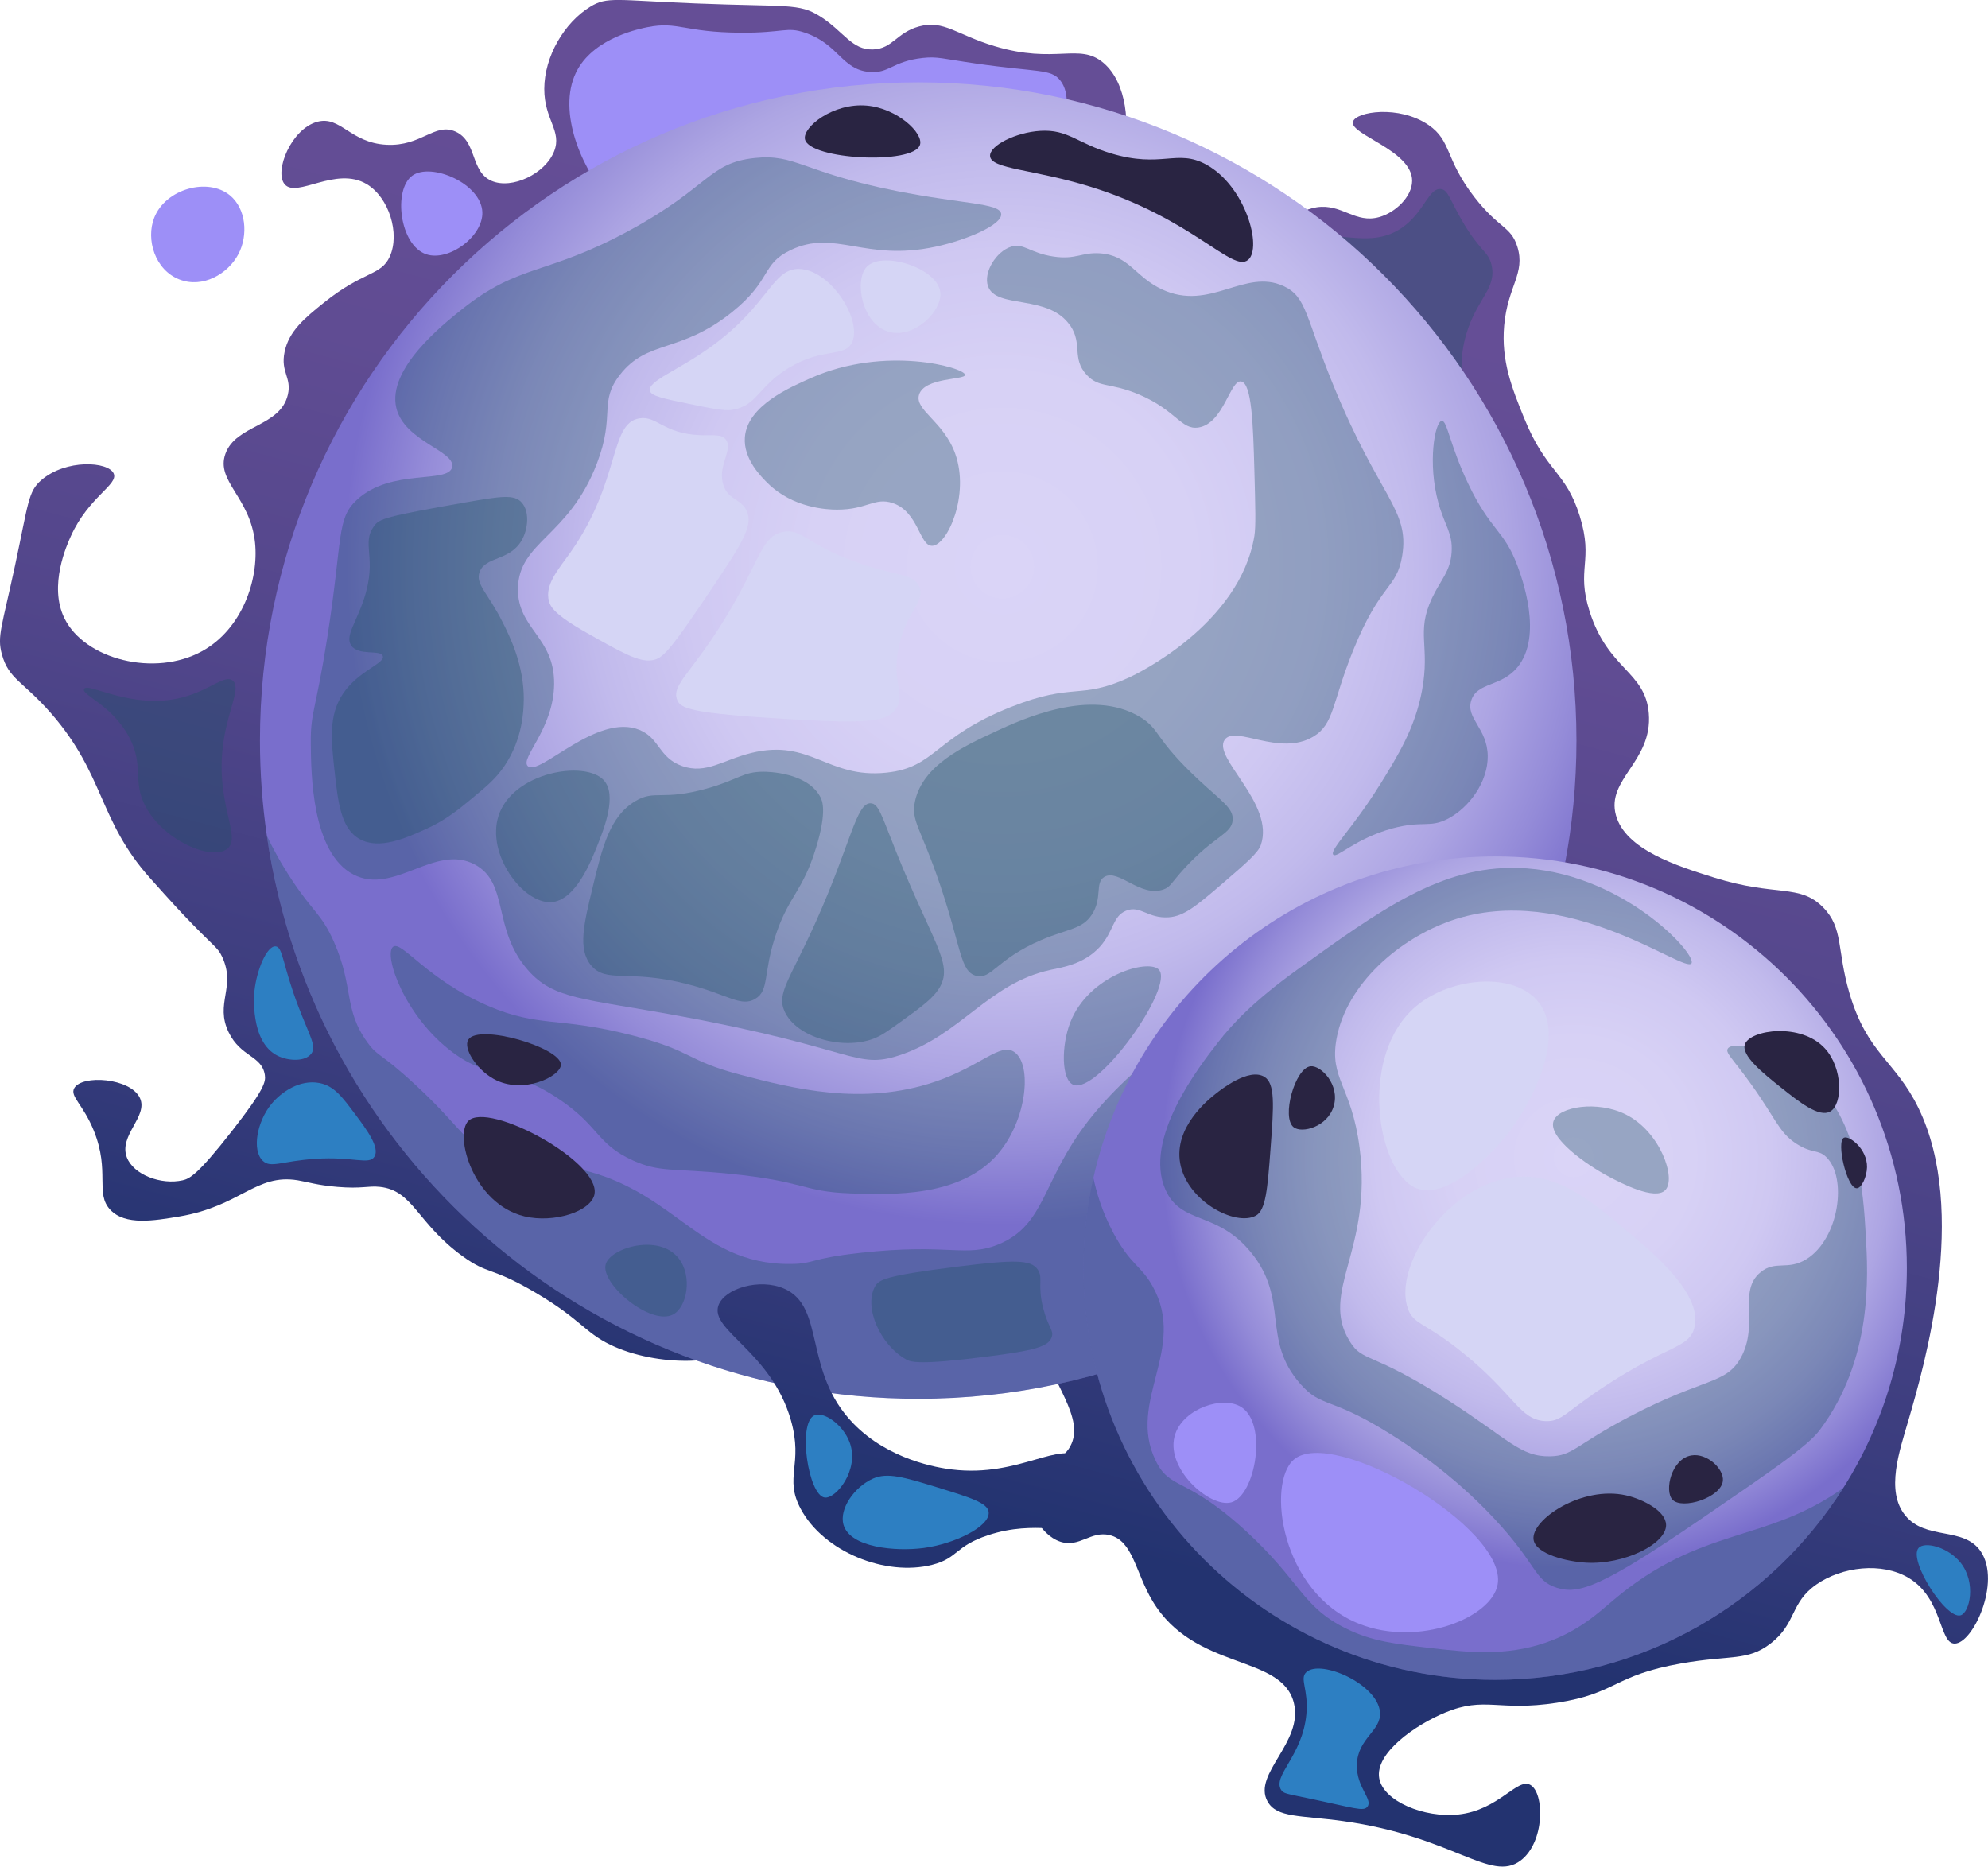 <?xml version="1.0" encoding="UTF-8"?><svg xmlns="http://www.w3.org/2000/svg" xmlns:xlink="http://www.w3.org/1999/xlink" viewBox="0 0 498.53 468.14"><defs><style>.i{fill:#d5d5f5;}.j{isolation:isolate;}.k{fill:url(#f);}.l{fill:#2d7fc2;}.m{fill:url(#g);}.n{fill:url(#h);}.o{fill:#292442;}.p{fill:url(#d);}.q{fill:url(#e);}.r{fill:#9d8ff7;}.s{fill:#1f5165;mix-blend-mode:multiply;opacity:.35;}</style><linearGradient id="d" x1="159" y1="26.48" x2="77.41" y2="335.98" gradientTransform="matrix(1, 0, 0, 1, 0, 0)" gradientUnits="userSpaceOnUse"><stop offset="0" stop-color="#654e96"/><stop offset=".23" stop-color="#604c93"/><stop offset=".49" stop-color="#52468b"/><stop offset=".77" stop-color="#3b3d7e"/><stop offset="1" stop-color="#233370"/></linearGradient><linearGradient id="e" x1="440.46" y1="100.68" x2="358.87" y2="410.19" xlink:href="#d"/><radialGradient id="f" cx="251.36" cy="142.12" fx="251.36" fy="142.12" r="165.07" gradientTransform="matrix(1, 0, 0, 1, 0, 0)" gradientUnits="userSpaceOnUse"><stop offset="0" stop-color="#dad4f7"/><stop offset=".29" stop-color="#d7d1f5"/><stop offset=".48" stop-color="#cfc8f2"/><stop offset=".63" stop-color="#c1baec"/><stop offset=".77" stop-color="#ada5e3"/><stop offset=".89" stop-color="#948bd8"/><stop offset="1" stop-color="#796ecc"/></radialGradient><radialGradient id="g" cx="394.63" cy="290.24" fx="394.63" fy="290.24" r="103.25" xlink:href="#f"/><linearGradient id="h" x1="302.82" y1="64.4" x2="221.22" y2="373.9" xlink:href="#d"/></defs><g class="j"><g id="a"/><g id="b"><g id="c"><g><path class="p" d="M281.58,37.96c1.77-5.87,1.21-17.13-4.95-22.26-6.04-5.03-11.91,.46-27.2-4.12-9.53-2.86-12.74-6.64-18.96-4.95-5.62,1.53-6.64,5.61-11.54,5.77-5.31,.18-7.32-4.49-13.19-8.24-5.4-3.45-8.2-2.37-31.33-3.3-19.99-.8-22.13-1.78-26.38,.82-6.52,4-11.52,12.46-11.54,20.61-.02,7.77,4.51,10.52,2.47,15.66-2.24,5.65-10.57,9.59-15.66,7.42-5.38-2.3-3.6-9.9-9.07-12.37-5.2-2.34-8.53,3.76-17.31,3.3-9.07-.47-11.52-7.3-17.31-5.77-6.56,1.73-10.91,12.43-8.24,15.66,3,3.64,12.86-4.65,20.61,0,5.57,3.35,8.37,12.38,5.77,18.14-2.2,4.87-6.54,3.55-16.49,11.54-4.87,3.91-8.81,7.16-9.89,12.37-1.07,5.12,1.82,6.41,.82,10.72-1.87,8.1-13.03,7.52-15.66,14.84-2.48,6.9,6.21,10.84,7.42,22.26,.99,9.34-3.26,21.67-13.19,27.2-11.95,6.66-29.58,2.09-34.62-8.24-3.99-8.16,.64-18.37,1.65-20.61,4.47-9.87,11.96-12.85,10.72-15.66-1.35-3.05-11.98-3.66-18.14,1.65-3.36,2.9-3.22,5.71-6.6,21.43-3.34,15.58-4.53,17.74-3.3,22.26,1.72,6.28,5.29,6.73,12.37,14.84,13.45,15.42,11.81,26.72,24.73,41.22,5.49,6.16,8.24,9.07,8.24,9.07,8.03,8.48,8.71,8.2,9.89,10.72,3.57,7.6-1.9,11.67,1.65,18.96,3.05,6.27,8.34,5.8,9.07,10.72,.24,1.65-.07,3.56-8.24,14.01-8.7,11.14-10.71,11.99-12.37,12.37-5.36,1.22-12.34-1.36-14.01-5.77-2.08-5.49,5.41-10.24,3.3-14.84-2.34-5.09-14.61-5.94-16.49-2.47-1.12,2.05,2.27,4.05,4.95,10.72,4.1,10.22,.2,15.66,4.12,19.78,3.74,3.93,10.87,2.73,17.31,1.65,15.42-2.6,19.12-10.79,29.68-9.07,2.34,.38,4.84,1.23,9.89,1.65,6.27,.53,7.74-.33,10.72,0,8.37,.92,9.25,9.03,20.61,17.31,6.66,4.86,7.02,2.56,18.14,9.07,11.58,6.78,12.49,10.04,18.96,13.19,11.71,5.69,30.04,5.37,33.8-.82,9.52-15.72-83.39-54.99-99.75-131.9-8.65-40.69,3.46-95.03,37.92-123.65,54.25-45.05,147.59-12.86,156.63-42.87Z"/><path class="r" d="M265.87,33.52c.62-1.65,3.38-9.05,0-13.36-2.32-2.95-5.58-1.99-21.1-4.22-8.48-1.22-9.63-1.81-13.36-1.41-7.65,.84-8.4,3.94-13.36,3.52-7.01-.6-7.67-6.95-16.18-9.85-4.67-1.59-5.23,.07-16.18,0-14.17-.09-15.64-2.89-23.21-1.41-1.89,.37-13.05,2.55-17.59,10.55-5.42,9.57,.56,24.04,7.03,31.65,25.14,29.54,104.33,10.29,113.95-15.48Z"/><path class="q" d="M318.68,61.04c2.02-2.91,5.71-8.22,11.54-9.07,6.31-.92,9.66,4.18,15.66,2.47,4.1-1.16,8.22-5.15,8.24-9.07,.04-7.69-15.73-11.6-14.84-14.84,.7-2.54,11.55-4.26,18.96,.82,5.84,4.01,4.04,8.48,11.54,18.14,6.11,7.86,9.11,7.23,10.72,12.37,2.1,6.73-2.42,9.86-3.3,19.78-.79,8.89,2,15.79,4.95,23.08,5.64,13.94,10.47,13.3,14.01,24.73,3.54,11.42-.98,13.05,2.47,23.91,4.67,14.66,13.98,14.98,14.84,25.55,.98,12.07-10.75,16.49-8.24,25.55,2.4,8.67,15.37,12.73,24.73,15.66,15.43,4.83,21.29,1.44,27.2,7.42,5.16,5.21,3.42,10.55,6.59,21.43,4.48,15.37,11.51,16.95,17.31,28.85,12.72,26.09,1.48,64.73-2.47,78.31-2.24,7.71-5.81,17.76-.82,23.91,5.15,6.35,14.69,2.7,18.96,9.07,5.16,7.7-2.01,23.15-6.59,23.08-3.9-.06-2.89-11.33-11.54-16.49-6.71-4-16.68-2.81-23.08,1.65-6.7,4.66-4.93,9.73-11.54,14.84-5.77,4.45-9.95,2.8-22.26,4.95-17.34,3.03-16.15,7.57-31.33,9.89-14.76,2.26-17.93-1.72-28.03,2.47-7.43,3.09-17.63,10.16-16.49,16.49,1.04,5.76,11.33,9.96,19.78,9.07,10.25-1.08,14.81-9.34,18.14-7.42,3.53,2.04,3.65,14.35-2.47,18.96-7.51,5.65-16.74-6.03-44.51-9.89-10.71-1.49-16.65-.77-18.96-4.95-3.81-6.89,9.09-14.82,6.6-24.73-3.1-12.3-24.92-7.9-35.45-25.55-4.32-7.25-4.85-15.06-10.72-16.49-4.76-1.16-7.57,3.22-12.37,1.65-5.3-1.74-9.13-9.5-7.42-14.84,1.66-5.16,7.26-4.25,9.89-9.07,3.85-7.06-4.55-15.63-8.24-28.03-3.89-13.07-.53-23.62,1.65-33.8,5.85-27.38,37.22-211.58,56.88-239.89Z"/><path class="s" d="M367.16,104.39c2.56-1.59-2.94-8.78,.53-20.57,2.62-8.92,7.74-11.49,6.33-17.41-.84-3.51-2.77-3.13-7.39-11.08-3.13-5.38-3.47-7.67-5.28-7.91-3-.41-4.15,5.62-9.5,9.5-8.1,5.86-16.84,.27-19.52,3.69-6,7.67,28.65,47.61,34.82,43.79Z"/><path class="k" d="M395.33,185.72c0,43.45-16.76,82.93-44.19,112.41-30.13,32.41-73.14,52.67-120.87,52.67-83.06,0-151.79-61.34-163.35-141.2-1.14-7.81-1.73-15.78-1.73-23.89,0-91.16,73.92-165.06,165.08-165.06s165.06,73.9,165.06,165.06Z"/><path class="s" d="M351.14,298.13c-30.13,32.41-73.14,52.67-120.87,52.67-83.06,0-151.79-61.34-163.35-141.2,1.62,3.42,3.65,7.11,6.23,11.02,5.4,8.21,7.45,8.53,10.55,15.49,5.11,11.46,2.36,16.92,8.44,25.32,2.74,3.78,3.02,2.28,11.94,10.55,10.61,9.81,11.16,12.81,16.88,16.16,6.82,4.01,11.69,3.08,19.71,4.22,28.32,4.05,33.26,24.88,57.67,24.63,6.14-.06,4.37-1.37,17.58-2.81,22.03-2.43,26.27,1.27,34.48-2.11,11.88-4.92,10.76-15.83,22.5-30.96,10.49-13.48,30.73-29.71,44.32-27.43,12.28,2.07,25.51,20.3,33.93,44.44Z"/><path class="m" d="M478.18,318.03c0,20.28-5.85,39.19-15.95,55.14-18.27,28.91-50.54,48.11-87.28,48.11-57.04,0-103.25-46.24-103.25-103.25,0-7.79,.87-15.36,2.49-22.64,10.32-46.13,51.51-80.61,100.76-80.61,57.02,0,103.23,46.24,103.23,103.25Z"/><path class="s" d="M441.5,319.06c-5.8,4.75-.31,13.01-4.95,21.43-3.71,6.74-9.13,4.91-28.03,14.84-13.53,7.11-14.04,9.77-19.78,9.89-7.49,.15-10.43-4.31-25.55-14.01-19.54-12.55-21.4-9.44-24.73-14.84-7.67-12.42,5.85-22.88,2.47-48.64-2.02-15.43-7.6-17.18-5.77-27.2,2.53-13.89,15.91-25.22,28.85-29.68,29-9.98,58.65,13.58,60.18,10.72,1.3-2.43-17.92-23.27-43.69-23.91-19.13-.47-34.19,10.38-55.23,25.55-11.17,8.06-16.36,13.75-19.78,18.14-4.68,6-18.96,24.29-13.19,37.1,3.95,8.77,12.87,5.14,21.43,15.66,9.7,11.91,2.49,21.78,12.37,32.97,5.35,6.07,7.36,3.06,22.26,12.37,4.56,2.85,15.53,9.81,26.38,21.43,10.9,11.68,9.94,15.49,15.66,17.31,5.53,1.76,11.32-.25,36.27-17.31,17.78-12.16,26.67-18.23,29.68-22.26,13.28-17.78,12.11-38.59,11.54-48.64-.62-10.94-1.74-30.75-15.66-41.22-7.44-5.6-17.63-7.84-18.96-5.77-.79,1.23,2.1,3.14,8.24,12.37,4.32,6.49,5.26,9.11,9.07,11.54,3.93,2.51,5.35,1.26,7.42,3.3,5.31,5.22,3.17,20.44-4.95,25.55-4.71,2.97-7.81,.24-11.54,3.3Z"/><path class="s" d="M417.6,298.46c-2.58,2.69-11.18-1.81-14.01-3.3-5.64-2.96-15.46-9.8-14.01-14.01,1.27-3.68,11.08-5.2,18.14-1.65,8.64,4.34,12.69,16.03,9.89,18.96Z"/><path class="r" d="M375.56,397.38c-1.51,8.41-19.88,15.68-34.62,9.89-19.81-7.77-23.36-35.32-16.49-41.22,9.88-8.48,53.66,17.17,51.11,31.33Z"/><path class="r" d="M311.26,352.86c6.7,4.26,3.55,22.19-2.47,23.91-5.4,1.53-17.09-8.83-14.01-17.31,2.27-6.27,11.9-9.52,16.49-6.59Z"/><path class="s" d="M268.39,81.65c3.16,4.65,.3,8.25,4.12,12.37,3.14,3.38,5.86,1.81,13.19,4.95,9.31,3.98,10.49,8.91,14.84,8.24,6.34-.97,7.93-12.06,10.72-11.54,2.66,.49,2.99,10.9,3.3,22.26,.26,9.46,.38,14.18,0,16.49-3.7,22.29-29.68,34.69-31.33,35.45-12.5,5.76-13.81,1.13-29.68,7.42-19.44,7.71-18.83,15.2-31.33,16.49-14.76,1.52-18.89-8.61-33.8-4.95-7.19,1.77-11.34,5.38-17.31,3.3-5.93-2.07-5.63-6.97-10.72-9.07-10.69-4.42-25.18,11.79-28.03,9.07-2.05-1.96,6.51-9.28,6.6-20.61,.09-11.86-9.21-13.75-9.07-23.91,.17-11.79,12.74-12.96,19.78-31.33,4.73-12.33,.4-15.31,5.77-22.26,6.9-8.92,15.04-5.29,28.03-15.66,10.21-8.15,7.33-12.1,14.84-15.66,11.17-5.3,18.51,2.99,36.27-.82,7.8-1.67,16.79-5.5,16.49-8.24-.31-2.74-9.67-2.43-26.38-5.77-23.58-4.71-25.12-9.34-35.45-8.24-11.57,1.23-11.27,7.22-31.33,18.14-21.03,11.44-27.5,8.19-42.04,19.78-4.91,3.91-18.79,14.98-16.49,24.73,1.99,8.41,14.84,10.8,14.01,14.84-.88,4.31-15.26,.21-23.91,8.24-5.16,4.8-3.47,9.46-7.42,34.62-2.88,18.38-4.19,18.49-4.12,26.38,.07,7.79,.25,27.54,10.72,32.97,10.18,5.28,20.51-7.94,30.5-2.47,8.55,4.68,4.27,16.16,13.19,26.38,6.45,7.39,13.66,7.09,37.92,11.54,44.25,8.12,44.23,13.51,55.23,9.89,15.5-5.1,22.34-18.03,37.92-21.43,2.99-.65,8.4-1.42,12.37-5.77,3.56-3.91,3.17-7.66,6.59-9.07,3.57-1.47,5.46,2.02,10.72,1.65,3.84-.27,7.01-2.93,13.19-8.24,6.14-5.28,9.21-7.92,9.89-9.89,3.59-10.35-12.2-21.86-9.07-26.38,2.63-3.79,13.76,4.3,22.26-.82,5.22-3.15,4.64-8.39,9.89-21.43,6.99-17.35,10.98-15.46,12.37-23.91,1.91-11.63-5.77-14.58-17.31-42.87-6.98-17.11-6.63-22.05-12.37-24.73-9.85-4.6-18.43,6.41-30.5,.82-6.81-3.15-8.27-8.59-15.66-9.07-4.54-.29-5.95,1.63-11.54,.82-5.93-.86-7.53-3.49-10.72-2.47-3.68,1.17-6.99,6.42-5.77,9.89,2.04,5.83,15.15,1.86,20.61,9.89Z"/><path class="s" d="M233.77,136.88c-3.2,.14-3.39-8.53-9.89-10.72-4.57-1.54-6.42,1.68-14.01,1.65-2.46,0-11-.39-17.31-6.59-1.61-1.59-6.18-6.07-5.77-11.54,.6-7.99,11.46-12.6,16.49-14.84,18.71-8.35,38.74-2.62,38.74-.82,0,1.28-10.18,.6-11.54,4.95-1.21,3.87,6.15,6.65,9.07,14.84,3.67,10.31-1.95,22.92-5.77,23.08Z"/><path class="n" d="M271.69,380.89c-4.35,4.83-11.52,.03-23.91,4.12-8.38,2.77-7.47,5.75-14.01,7.42-11.65,2.98-27.18-3.22-32.97-14.01-4.28-7.97,.72-11.08-2.47-22.26-4.94-17.28-20.51-22.54-18.14-28.85,1.58-4.2,10.34-6.84,16.49-4.12,10.41,4.6,4.63,20.72,17.31,33.8,8.88,9.16,21.28,11.12,24.73,11.54,17.17,2.09,27.41-7.84,32.97-2.47,3.51,3.39,3.34,11.13,0,14.84Z"/><path class="s" d="M250.25,289.39c-9.38,10.87-26.42,10.27-37.1,9.89-12.01-.43-11.07-3.03-30.5-4.95-14.08-1.39-17.21-.28-23.91-3.3-9.31-4.2-8.29-8.62-18.96-15.66-12.26-8.09-16.86-4.4-26.38-11.54-12.06-9.05-17.25-24.42-14.84-26.38,2.12-1.71,8.42,8.18,23.91,14.84,12.83,5.51,17.43,2.56,36.27,7.42,15.57,4.02,12.93,6.17,27.2,9.89,12.47,3.26,30.35,7.92,48.64,1.65,11.52-3.95,16.23-9.86,19.78-7.42,4.54,3.11,3.19,17.07-4.12,25.55Z"/><path class="s" d="M290.65,243.22c-2.55-2.9-17.67,1.35-22.26,13.19-2.28,5.9-2.26,14.49,.82,15.66,6.15,2.33,25.26-24.49,21.43-28.85Z"/><path class="s" d="M345.88,197.06c4.79-7.74,8.97-14.51,10.72-23.91,2.09-11.29-1.56-14.43,2.47-23.08,2.2-4.73,4.61-6.63,4.95-11.54,.33-4.8-1.72-6.67-3.3-12.37-2.78-10.03-.9-20.38,.82-20.61,1.35-.18,1.99,5.97,6.59,15.66,5.69,11.99,9.02,11.63,12.37,20.61,1.06,2.85,6.58,17.64,0,25.55-4.12,4.96-10.04,3.68-11.54,8.24-1.5,4.57,4.06,7,4.12,14.01,.05,6.46-4.6,12.84-9.89,15.66-4.64,2.47-6.39,.41-14.01,2.47-9.32,2.53-13.92,7.59-14.84,6.59-1.02-1.11,5.12-6.93,11.54-17.31Z"/><path class="s" d="M285.91,179.83c5.16,3.12,3.44,5.31,14.77,15.83,5.79,5.38,8.67,7.06,8.44,10.02-.28,3.55-4.62,3.91-12.13,12.13-3.39,3.71-3.43,4.64-5.28,5.28-5.82,1.99-11.23-5.28-14.77-3.17-2.46,1.47-.39,5.32-3.17,9.5-2.44,3.68-5.86,3.43-12.66,6.33-11.28,4.81-12.49,10.03-16.35,8.97-3.99-1.1-3.65-6.93-8.97-22.69-4.92-14.59-7.42-16.11-6.33-21.1,1.96-9.02,12.19-13.76,20.05-17.41,6.75-3.13,24.06-11.16,36.4-3.69Z"/><path class="s" d="M218.39,201.46c1.96,.1,2.69,3.07,6.33,12.13,9.16,22.79,14.2,27.95,11.08,33.76-1.54,2.86-4.62,5.08-10.02,8.97-3.21,2.31-4.82,3.47-6.86,4.22-7.61,2.81-19.15-.29-22.16-6.86-2.1-4.58,1.3-7.93,7.91-22.69,8.71-19.43,10.03-29.73,13.72-29.54Z"/><path class="s" d="M205.72,199.88c.48,.9,1.7,3.61-1.06,12.66-3.38,11.08-6.71,11.92-10.02,21.63-3.41,10-1.61,14.21-5.28,16.35-3.59,2.1-6.78-1.08-16.88-3.69-14.96-3.87-20.44-.1-24.27-4.75-3.35-4.07-1.85-10.24,.53-20.05,2.34-9.66,4.19-17.29,10.55-21.1,4.97-2.98,6.69-.02,17.94-3.17,7.96-2.22,8.97-4.23,14.24-4.22,.99,0,10.97,.14,14.24,6.33Z"/><path class="s" d="M151.39,195.66c3.44,3.72,.1,12.13-1.58,16.35-1.61,4.06-5.53,13.91-11.61,14.24-7.03,.39-16.29-11.98-13.19-21.63,3.53-10.97,21.65-14.07,26.38-8.97Z"/><path class="s" d="M131.34,175.61c-.03,2.37-.2,9.55-4.75,16.35-2.19,3.28-4.58,5.25-8.44,8.44-3.08,2.55-6.36,5.25-11.08,7.39-5.27,2.39-11.93,5.4-16.88,2.64-4.7-2.63-5.42-9.1-6.33-17.41-.8-7.31-1.49-13.56,2.11-18.99,3.87-5.83,10.63-7.64,10.02-9.5-.55-1.69-6.07,.04-7.91-2.64-1.6-2.33,1.2-5.67,3.17-11.61,3.52-10.63-.86-13.79,2.64-18.46,1.25-1.67,2.58-2.28,22.69-5.8,9.12-1.6,12.38-2.09,14.24,0,1.99,2.22,1.68,6.56,0,9.5-2.98,5.19-9.1,4-10.55,7.91-1.14,3.08,2.11,5.27,5.8,12.66,1.8,3.6,5.38,10.75,5.28,19.52Z"/><path class="i" d="M230.52,147.12c-1.45-3.47-5.96-2.5-16.35-6.33-12.06-4.44-13.34-8.44-17.94-7.39-5.29,1.21-5.58,6.96-13.72,20.57-8.85,14.8-14.31,17.72-12.66,21.63,.87,2.06,3.26,3.31,27.96,4.75,19.81,1.16,24.67,.72,26.91-2.64,2.39-3.59-1.02-6.27,.53-14.77,1.71-9.38,6.91-11.91,5.28-15.83Z"/><path class="i" d="M187.26,128.13c1.62,3.59-.91,7.75-8.44,18.99-11.15,16.64-12.65,18.03-15.3,18.46-3.27,.54-7.63-1.93-16.35-6.86-8.11-4.58-9.12-6.54-9.5-7.91-1.12-4.13,2.28-7.91,5.28-12.13,12.79-18.05,9.77-32.52,17.41-33.76,4.35-.71,5.98,3.87,15.3,4.22,3.19,.12,5.2-.34,6.33,1.06,2.03,2.51-2.26,6.73-.53,11.61,1.3,3.65,4.4,3.23,5.8,6.33Z"/><path class="i" d="M213.64,85.92c-1.85,3.79-7.21,1.11-15.83,6.33-7.71,4.67-7.96,9.57-14.24,10.55-1.93,.3-4.98-.33-11.08-1.58-6.12-1.26-9.19-1.92-9.5-3.17-.62-2.51,6.85-4.99,15.3-11.08,14.6-10.52,15.35-19.71,22.16-19.52,7.93,.23,15.88,12.95,13.19,18.46Z"/><path class="i" d="M235.8,73.26c-.73-6.09-14.6-10.45-18.46-6.33-3.23,3.44-1.17,14.61,5.8,16.35,6.3,1.57,13.22-5.38,12.66-10.02Z"/><path class="r" d="M120.96,53.22c.21,6.07-8.46,12.45-14.07,10.55-6.72-2.28-8.31-16.19-3.52-19.7,4.72-3.45,17.34,1.96,17.59,9.14Z"/><path class="s" d="M58.36,170.69c2.04,1.63-.78,6.55-2.11,14.07-2.89,16.29,4.68,25.08,.7,28.14-3.93,3.02-15.81-2.05-20.4-10.55-3.48-6.45-.29-10.29-4.22-17.59-4.31-7.99-11.96-10.47-11.25-11.96,.9-1.9,11.96,5.38,24.62,2.11,6.97-1.8,10.65-5.83,12.66-4.22Z"/><path class="r" d="M57.66,48.99c4.03,3.31,4.65,9.96,2.11,14.77-2.61,4.93-8.91,8.61-14.77,6.33-6.15-2.39-8.46-10.04-6.33-15.47,2.85-7.28,13.45-10.17,18.99-5.63Z"/><path class="l" d="M80.17,271.62c3.61,.74,5.59,3.38,8.97,7.91,2.83,3.79,6.17,8.26,4.75,10.55-1.33,2.14-5.38-.1-14.77,.53-8.55,.57-11.17,2.41-13.19,.53-2.83-2.64-1.49-9.84,2.11-14.24,2.48-3.04,7.19-6.28,12.13-5.28Z"/><path class="l" d="M78.06,264.24c-1.46,2-5.64,1.92-8.44,.53-7.05-3.51-5.88-15.69-5.8-16.35,.56-5.12,3.07-11.22,5.28-11.08,1.88,.12,1.72,4.65,5.8,15.3,2.7,7.06,4.55,9.72,3.17,11.61Z"/><path class="l" d="M247.93,379.25c.34,3.56-8.5,7.94-16.35,8.97-6.89,.9-18.38-.06-20.05-5.8-1.17-4.04,2.79-9.57,7.39-11.61,3.6-1.59,7.72-.38,15.83,2.11,8.64,2.66,12.96,3.98,13.19,6.33Z"/><path class="l" d="M213.11,361.84c2.44,6.86-3.53,14.14-6.33,13.72-4.09-.62-6.78-18.46-2.64-20.57,2.32-1.19,7.35,2.29,8.97,6.86Z"/><path class="l" d="M346.06,429.37c.41,4.73-5.62,6.49-5.8,13.19-.16,5.72,4.11,8.68,2.64,10.55-1,1.26-3.27,.3-14.77-2.11-5.56-1.17-6.28-1.2-6.86-2.11-2.25-3.56,5.38-8.51,6.33-18.99,.57-6.31-1.8-8.92,0-10.55,3.61-3.28,17.85,2.98,18.46,10.02Z"/><path class="l" d="M491.66,391.91c3.98,5.01,2.29,12.51,0,13.19-3.65,1.09-13.18-13.83-10.55-16.88,1.49-1.73,7.41-.26,10.55,3.69Z"/><path class="s" d="M462.22,373.17c-18.27,28.91-50.54,48.11-87.28,48.11-57.04,0-103.25-46.24-103.25-103.25,0-7.79,.87-15.36,2.49-22.64,.76,3.44,2.03,8.21,5.04,13.86,4.3,8.04,6.9,8.06,9.85,13.38,8.67,15.62-6.48,28.7,.7,43.6,3.67,7.62,7.43,3.8,22.52,17.6,13.99,12.79,14.08,19.1,25.32,24.61,6.48,3.19,12.01,3.82,21.8,4.94,8.57,.97,18.04,2.05,28.15-1.41,8.36-2.87,13.34-7.55,16.88-10.55,22.22-18.84,38.15-14.29,57.78-28.24Z"/><path class="s" d="M260.24,318.4c1.44,2.1-.18,3.83,1.41,9.85,1.22,4.64,2.64,5.34,2.11,7.03-.77,2.47-4.52,3.43-16.18,4.92-17.29,2.21-19.2,1.38-20.4,.7-6.47-3.64-10.64-13.11-7.74-18.29,.94-1.67,2.49-2.68,20.4-4.92,14.66-1.84,18.68-1.8,20.4,.7Z"/><path class="s" d="M170.2,315.59c3.49,4.46,2.13,12.2-1.41,14.07-5.58,2.95-18.37-7.75-16.88-12.66,1.23-4.06,13.33-7.75,18.29-1.41Z"/><path class="i" d="M408.66,309.26c6.68,5.66,18.55,15.73,16.18,23.92-1.43,4.93-6.58,4.16-21.81,14.07-10.49,6.83-11.33,9.33-15.48,9.14-6.43-.29-7.61-6.46-20.4-16.88-9.8-7.99-12.6-7.21-14.07-11.25-3.87-10.63,9.85-31.27,26.73-33.06,10.89-1.15,19.27,5.95,28.84,14.07Z"/><path class="i" d="M378.41,283.93c-4.67,6.08-15.75,17.08-23.21,14.07-9.95-4.02-14.72-33.47,0-45.72,8.57-7.13,23.93-8.58,30.25-1.41,7.48,8.49-1.06,25.27-7.03,33.06Z"/><path class="o" d="M317.04,270.04c-3.88-2.31-10.89,3.24-12.13,4.22-1.83,1.44-10.56,8.36-8.97,17.41,1.68,9.56,13.9,15.99,18.99,13.19,2.48-1.36,2.92-6.55,3.69-16.88,.82-10.84,1.17-16.3-1.58-17.94Z"/><path class="o" d="M334.45,277.43c1.61-5.36-3.19-10.3-5.8-10.02-3.91,.41-7.39,12.89-4.22,15.3,2.08,1.58,8.46-.09,10.02-5.28Z"/><path class="o" d="M149.1,299.41c-.76,4.41-10.21,7.41-17.59,5.63-12.88-3.11-17.63-20.35-14.07-23.92,4.99-4.99,33.06,10.12,31.65,18.29Z"/><path class="o" d="M140.66,267.05c-.07,2.88-9.54,7.6-16.88,3.52-4.28-2.38-7.72-7.69-6.33-9.85,2.64-4.08,23.32,2.03,23.21,6.33Z"/><path class="o" d="M417.8,382.41c-.06-3.54-5.92-6.45-10.02-7.39-11.11-2.52-23.9,6.13-23.21,11.08,.51,3.67,8.46,5.54,13.19,5.8,9.5,.53,20.13-4.68,20.05-9.5Z"/><path class="o" d="M432.05,371.33c.27-2.94-3.96-7-7.91-6.33-5.02,.85-6.81,8.85-4.75,11.08,2.43,2.63,12.28-.51,12.66-4.75Z"/><path class="o" d="M458.95,278.75c-2.78,1.59-7.81-2.41-12.4-6.07-4.31-3.44-10.01-7.97-8.97-10.81,1.34-3.63,14.06-5.48,20.05,1.06,4.55,4.97,4.5,14.01,1.32,15.83Z"/><path class="o" d="M465.55,298c1.26,.05,2.59-2.87,2.64-5.28,.09-4.6-4.5-8.04-5.8-7.39-1.95,.98,.69,12.55,3.17,12.66Z"/><path class="o" d="M313,65.17c3.59-3.09-.67-18.53-10.55-23.92-7.3-3.98-11.17,1.06-23.92-2.81-8.49-2.58-10.74-6.03-17.59-5.63-6.21,.36-12.83,3.7-12.66,6.33,.21,3.3,10.93,3.26,25.32,7.74,25.5,7.93,35.51,21.63,39.39,18.29Z"/><path class="o" d="M230.7,36.33c-1.65,5.07-27.75,3.72-28.84-1.41-.64-3.02,7.04-9.17,15.48-8.44,7.72,.67,14.31,6.96,13.36,9.85Z"/></g></g></g></g></svg>
